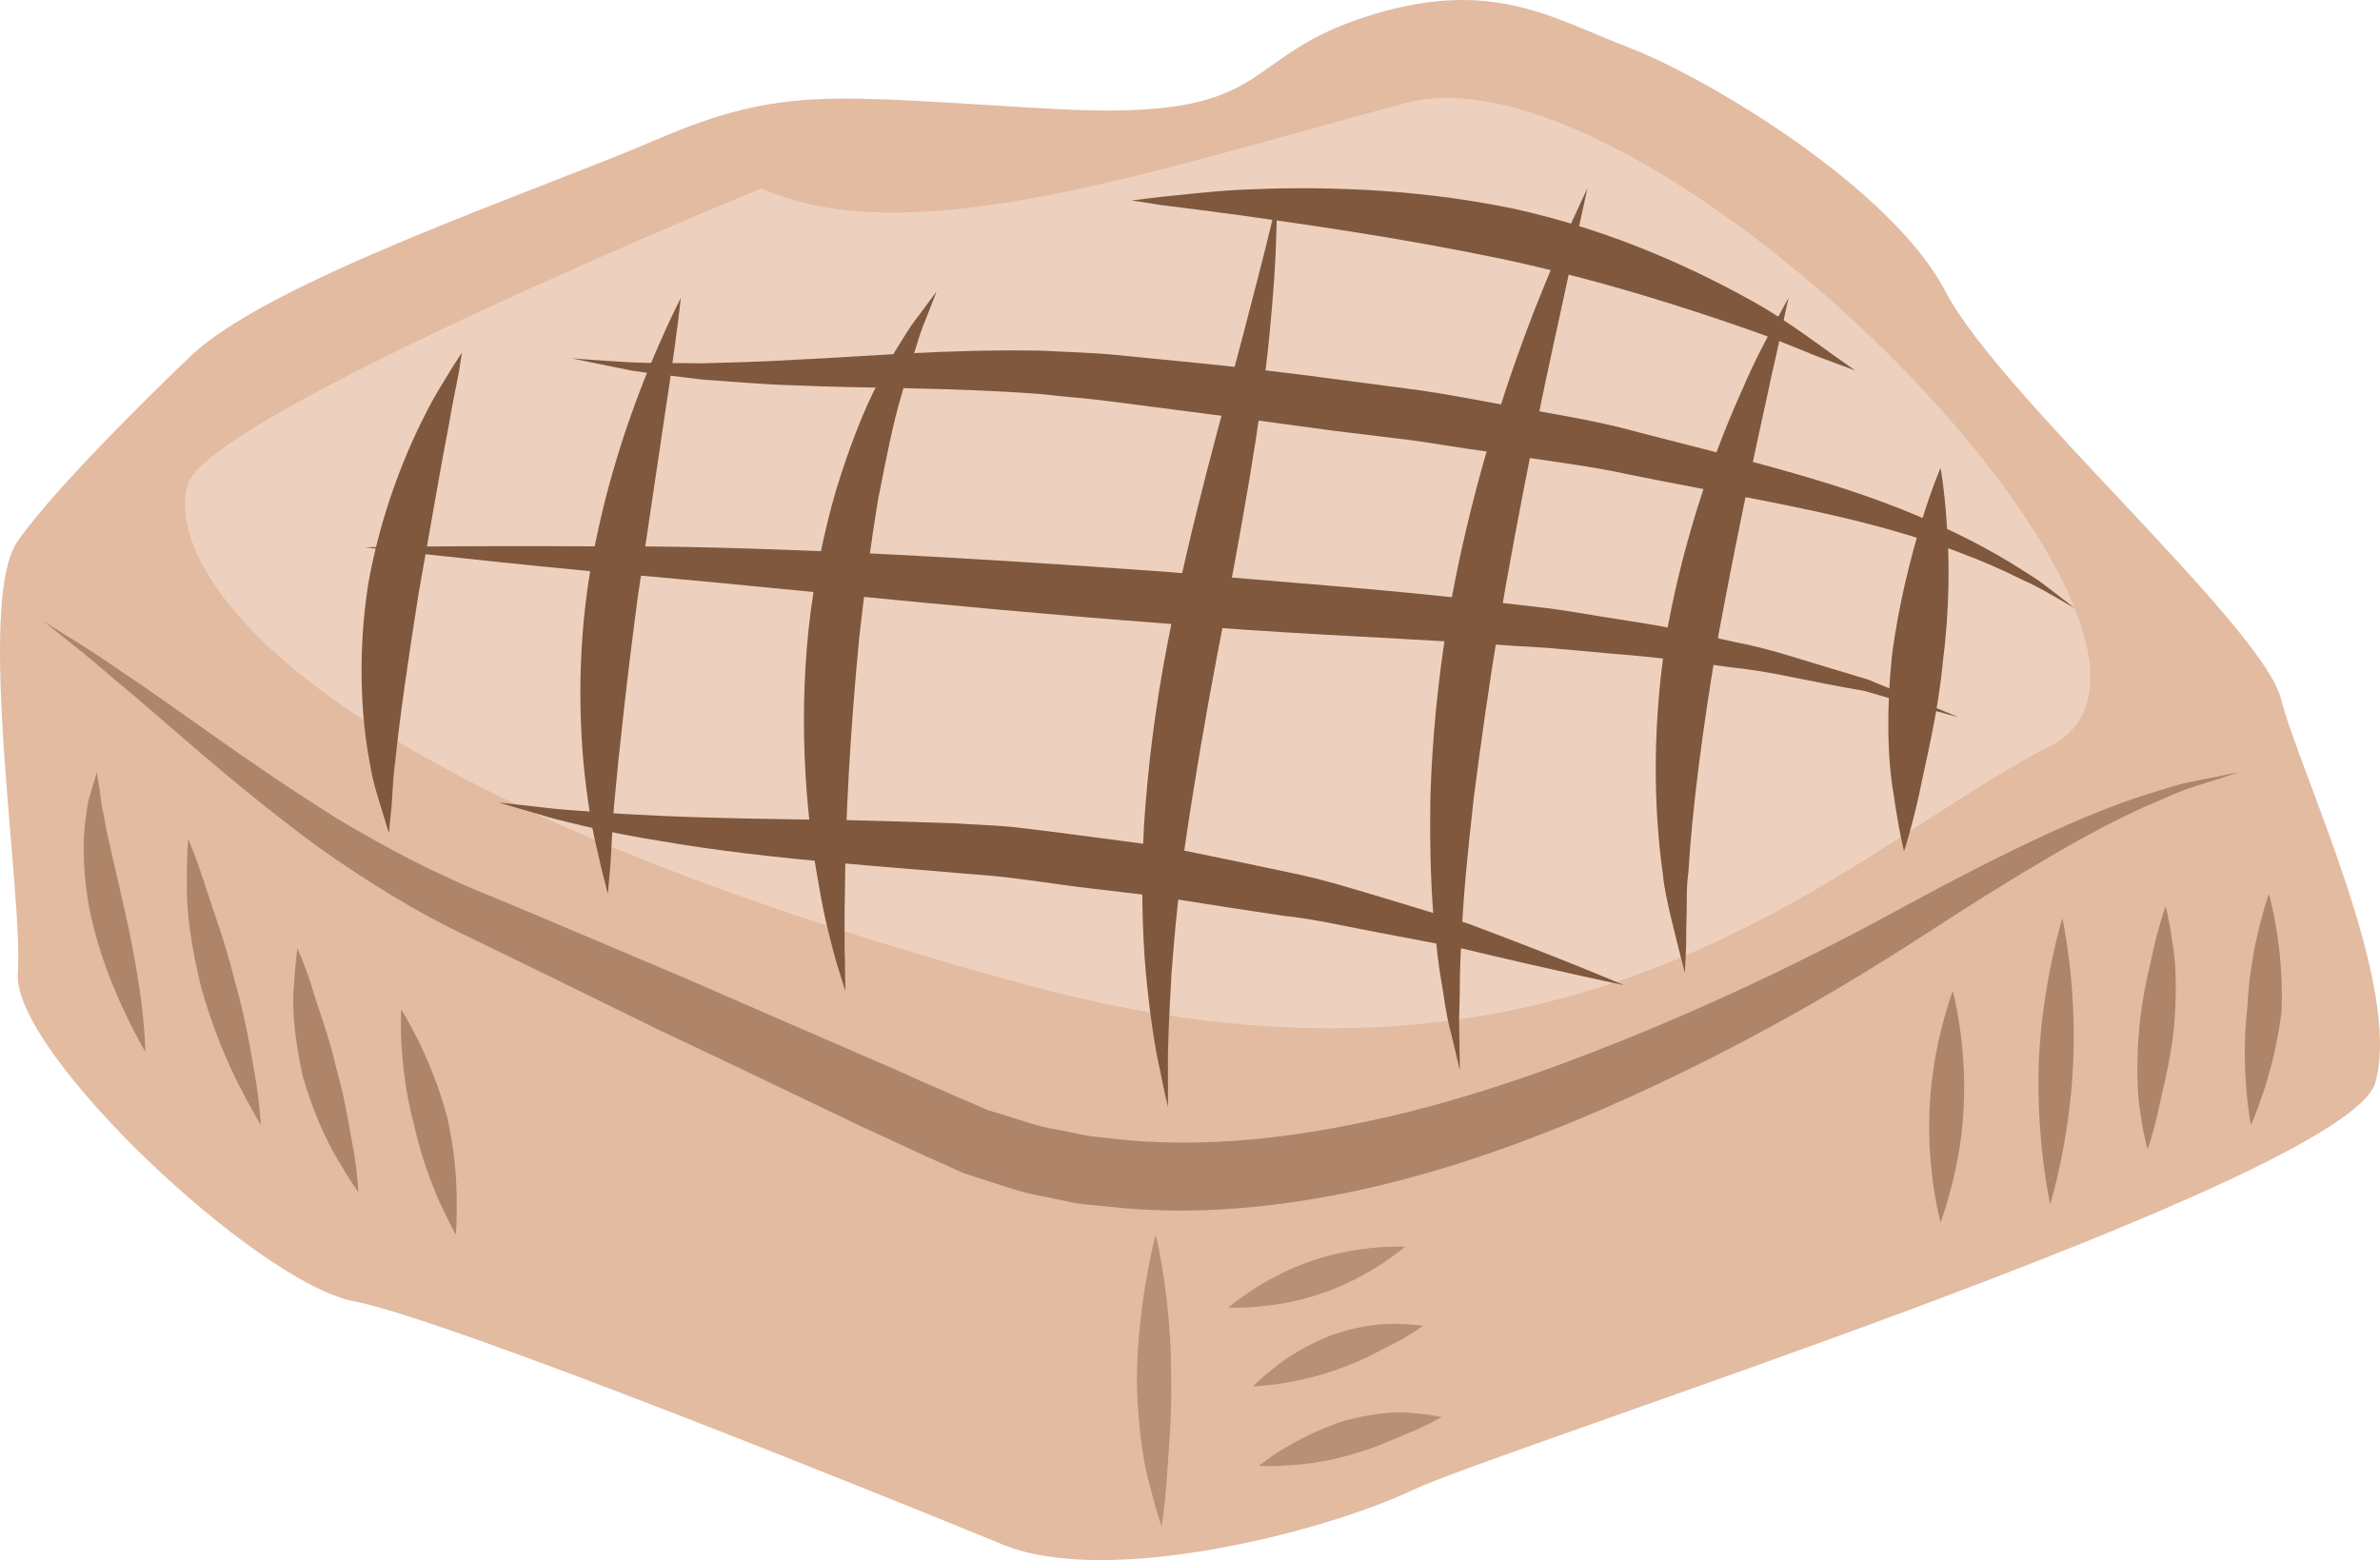 <?xml version="1.0" encoding="UTF-8" standalone="no"?>
<svg
   xmlns:dc="http://purl.org/dc/elements/1.1/"
   xmlns:cc="http://creativecommons.org/ns#"
   xmlns:rdf="http://www.w3.org/1999/02/22-rdf-syntax-ns#"
   xmlns:svg="http://www.w3.org/2000/svg"
   xmlns="http://www.w3.org/2000/svg"
   id="svg60"
   viewBox="0 0 5276.745 3459.628"
   style="clip-rule:evenodd;fill-rule:evenodd;image-rendering:optimizeQuality;shape-rendering:geometricPrecision;text-rendering:geometricPrecision"
   version="1.1"
   height="34.596mm"
   width="52.767mm"
   xml:space="preserve">
 <defs
   id="defs4">
  <style
   id="style2"
   type="text/css">
   <![CDATA[
    .fil3 {fill:#7F583D;fill-rule:nonzero}
    .fil2 {fill:#AF8569;fill-rule:nonzero}
    .fil4 {fill:#B79076;fill-rule:nonzero}
    .fil0 {fill:#E2BBA1;fill-rule:nonzero}
    .fil1 {fill:#EDD1BE;fill-rule:nonzero}
   ]]>
  </style>
 </defs>
 <g
   transform="translate(-7976.522,-13297.353)"
   id="Vrstva_x0020_1">
  <path
   style="fill:#e2bba1;fill-rule:nonzero"
   id="path7"
   d="m 8394,14092 c 0,0 -284,270 -378,405 -95,135 13,783 0,958 -14,175 532,688 745,728 213,41 1211,446 1440,540 230,94 708,-27 907,-121 200,-95 2075,-688 2135,-904 61,-216 -168,-688 -209,-850 -40,-162 -625,-675 -744,-904 -119,-229 -524,-472 -699,-540 -176,-67 -310,-161 -594,-67 -283,94 -190,229 -682,202 -491,-27 -599,-54 -883,68 -283,121 -869,317 -1038,485 z"
   class="fil0" />
  <path
   style="fill:#edd1be;fill-rule:nonzero"
   id="path9"
   d="m 9665,13715 c 0,0 -1218,499 -1271,654 -54,155 153,649 1861,1113 1241,337 1824,-307 2267,-530 442,-223 -877,-1575 -1430,-1426 -553,148 -1100,337 -1427,189 z"
   class="fil1" />
  <path
   style="fill:#af8569;fill-rule:nonzero"
   id="path11"
   d="m 12940,15010 c 0,0 -18,6 -52,17 -17,5 -38,12 -63,20 -25,9 -52,22 -83,35 -125,54 -292,154 -497,287 -204,133 -459,280 -760,407 -151,63 -315,121 -492,160 -176,38 -366,59 -561,37 -25,-3 -49,-4 -73,-8 -24,-5 -48,-10 -72,-15 -48,-8 -94,-26 -140,-40 -11,-4 -23,-7 -34,-11 l -33,-15 c -22,-10 -43,-19 -65,-29 -40,-19 -81,-38 -121,-56 -157,-75 -308,-148 -453,-216 -145,-71 -283,-139 -413,-202 -129,-60 -247,-135 -347,-206 -199,-147 -342,-282 -447,-368 -52,-45 -93,-78 -121,-100 -28,-23 -43,-34 -43,-34 0,0 16,10 46,29 31,19 76,47 132,86 114,75 271,196 475,324 104,62 216,123 350,176 132,55 272,115 419,177 149,65 305,133 467,203 39,18 80,36 120,53 19,9 39,17 58,25 l 29,13 c 10,3 20,6 30,9 41,12 81,28 123,34 22,4 43,9 64,13 21,4 43,5 65,8 174,19 350,3 516,-30 167,-32 325,-81 474,-136 297,-110 556,-237 769,-354 214,-116 395,-202 526,-243 33,-10 62,-20 88,-26 26,-6 47,-10 65,-13 35,-8 54,-11 54,-11 z"
   class="fil2" />
  <path
   style="fill:#7f583d;fill-rule:nonzero"
   id="path13"
   d="m 8839,15145 c 0,0 -5,-15 -13,-42 -8,-27 -22,-66 -30,-116 -19,-100 -27,-242 -3,-395 27,-152 79,-283 125,-373 22,-45 45,-79 59,-103 15,-24 24,-37 24,-37 0,0 -3,15 -7,43 -5,28 -14,67 -22,116 -19,97 -41,229 -67,373 -23,145 -42,276 -52,373 -7,49 -6,89 -10,117 -3,28 -4,44 -4,44 z"
   class="fil3" />
  <path
   style="fill:#7f583d;fill-rule:nonzero"
   id="path15"
   d="m 9324,15280 c 0,0 -4,-19 -13,-52 -7,-34 -21,-82 -29,-143 -19,-122 -29,-295 -3,-482 27,-187 81,-350 126,-464 46,-114 81,-181 81,-181 0,0 -8,76 -26,196 -18,119 -42,283 -69,464 -24,180 -42,344 -53,465 -5,60 -6,109 -9,143 -3,35 -5,54 -5,54 z"
   class="fil3" />
  <path
   style="fill:#7f583d;fill-rule:nonzero"
   id="path17"
   d="m 9851,15495 c 0,0 -7,-21 -19,-60 -6,-20 -12,-44 -19,-72 -7,-28 -14,-61 -20,-97 -27,-143 -47,-347 -24,-571 12,-111 34,-217 61,-310 29,-94 60,-176 95,-242 15,-33 33,-62 48,-86 15,-25 29,-46 42,-62 24,-33 38,-51 38,-51 0,0 -8,21 -23,59 -8,18 -16,42 -24,69 -9,27 -20,57 -28,92 -21,68 -37,151 -55,243 -15,92 -29,193 -41,300 -21,215 -31,411 -32,555 -1,35 -1,68 -1,97 0,28 0,53 1,73 0,41 1,63 1,63 z"
   class="fil3" />
  <path
   style="fill:#7f583d;fill-rule:nonzero"
   id="path19"
   d="m 10566,15752 c 0,0 -7,-28 -17,-79 -12,-51 -23,-125 -32,-218 -8,-93 -11,-205 -4,-328 8,-123 24,-258 51,-397 53,-278 125,-521 171,-699 23,-89 42,-161 54,-211 12,-50 19,-78 19,-78 0,0 0,28 -2,80 -1,52 -6,127 -15,219 -18,185 -63,437 -116,710 -26,137 -48,267 -66,386 -18,119 -28,226 -35,317 -5,91 -9,166 -8,217 0,52 0,81 0,81 z"
   class="fil3" />
  <path
   style="fill:#7f583d;fill-rule:nonzero"
   id="path21"
   d="m 11213,15671 c 0,0 -6,-28 -18,-77 -7,-25 -13,-55 -18,-91 -6,-36 -13,-77 -17,-122 -11,-91 -14,-200 -12,-321 4,-121 16,-254 39,-391 47,-275 126,-515 192,-685 33,-84 63,-152 84,-198 21,-46 33,-71 33,-71 0,0 -24,109 -62,286 -39,176 -89,418 -135,687 -22,134 -40,262 -55,379 -13,117 -24,223 -27,312 -3,45 -4,85 -4,121 -1,36 -2,67 -1,92 1,51 1,79 1,79 z"
   class="fil3" />
  <path
   style="fill:#7f583d;fill-rule:nonzero"
   id="path23"
   d="m 11712,15455 c 0,0 -5,-21 -15,-59 -5,-19 -10,-42 -17,-69 -6,-28 -14,-59 -17,-94 -20,-140 -25,-337 12,-550 40,-212 107,-395 165,-523 27,-64 55,-114 73,-149 18,-34 29,-53 29,-53 0,0 -5,21 -13,59 -7,39 -21,93 -35,161 -30,135 -69,321 -107,525 -35,204 -59,390 -67,528 -5,34 -3,65 -4,92 -1,28 -1,52 -1,71 -2,39 -3,61 -3,61 z"
   class="fil3" />
  <path
   style="fill:#7f583d;fill-rule:nonzero"
   id="path25"
   d="m 12198,15185 c 0,0 -12,-47 -23,-126 -14,-79 -16,-188 -4,-306 15,-118 43,-222 65,-297 23,-75 43,-121 43,-121 0,0 9,49 14,128 6,79 6,186 -9,303 -11,116 -38,220 -53,295 -17,76 -33,124 -33,124 z"
   class="fil3" />
  <path
   style="fill:#7f583d;fill-rule:nonzero"
   id="path27"
   d="m 12090,14119 c 0,0 -22,-8 -62,-23 -40,-14 -96,-40 -167,-65 -142,-50 -337,-113 -557,-160 -222,-46 -426,-75 -576,-96 -75,-10 -136,-18 -178,-23 -42,-7 -65,-10 -65,-10 0,0 23,-3 65,-8 43,-4 104,-12 180,-16 153,-7 366,-6 597,41 232,50 427,144 559,220 66,40 115,77 150,102 35,25 54,38 54,38 z"
   class="fil3" />
  <path
   style="fill:#7f583d;fill-rule:nonzero"
   id="path29"
   d="m 12576,14646 c 0,0 -11,-6 -31,-18 -20,-11 -48,-29 -87,-46 -77,-39 -192,-85 -340,-123 -148,-39 -330,-69 -528,-109 -99,-22 -206,-33 -314,-51 -55,-7 -110,-17 -167,-25 -57,-7 -114,-14 -172,-21 -117,-16 -230,-31 -340,-45 -55,-7 -109,-14 -162,-21 -53,-7 -103,-10 -153,-16 -201,-15 -385,-12 -540,-19 -78,-2 -148,-9 -209,-13 -62,-8 -115,-13 -157,-20 -85,-17 -132,-27 -132,-27 0,0 47,4 133,9 43,2 96,1 157,2 61,-2 131,-3 208,-8 153,-7 337,-24 544,-20 52,3 106,4 160,9 53,5 108,11 163,16 111,11 225,24 342,40 59,8 117,15 174,23 57,8 113,19 168,29 110,21 217,36 316,64 199,51 378,95 526,149 147,53 259,113 332,161 37,22 63,45 81,58 18,14 28,22 28,22 z"
   class="fil3" />
  <path
   style="fill:#7f583d;fill-rule:nonzero"
   id="path31"
   d="m 12319,14888 c 0,0 -48,-13 -135,-37 -21,-6 -45,-13 -72,-21 -27,-5 -56,-10 -87,-16 -63,-12 -133,-29 -213,-37 -80,-11 -166,-23 -261,-30 -47,-4 -95,-9 -145,-13 -50,-3 -102,-6 -155,-10 -212,-14 -446,-22 -692,-44 -491,-37 -932,-88 -1254,-114 -322,-31 -520,-55 -520,-55 0,0 200,-4 523,-2 323,-2 769,21 1261,57 243,22 478,38 691,63 53,6 105,12 155,18 51,7 99,16 146,23 48,8 93,14 137,24 43,9 85,18 124,27 80,15 150,40 212,58 31,9 59,18 86,26 25,11 49,20 70,29 83,35 129,54 129,54 z"
   class="fil3" />
  <path
   style="fill:#7f583d;fill-rule:nonzero"
   id="path33"
   d="m 11577,15482 c 0,0 -140,-29 -362,-82 -56,-11 -118,-22 -184,-35 -66,-12 -135,-29 -210,-37 -75,-11 -153,-23 -234,-36 -81,-13 -165,-20 -251,-32 -43,-6 -86,-12 -127,-17 -42,-5 -84,-7 -124,-11 -82,-7 -162,-13 -237,-20 -152,-13 -288,-29 -403,-49 -57,-9 -108,-19 -153,-29 -45,-11 -83,-19 -114,-29 -62,-18 -96,-28 -96,-28 0,0 35,4 99,11 32,4 71,7 116,10 45,4 97,6 154,9 114,5 251,7 402,9 76,2 156,4 239,7 41,3 84,4 127,8 43,5 86,10 130,16 87,12 173,21 255,37 82,17 161,33 235,49 75,15 145,38 210,57 65,20 126,38 181,55 217,81 347,137 347,137 z"
   class="fil3" />
  <path
   style="fill:#af8569;fill-rule:nonzero"
   id="path35"
   d="m 8299,15630 c 0,0 -19,-31 -44,-84 -25,-52 -56,-126 -76,-213 -19,-88 -21,-171 -11,-230 2,-30 12,-53 16,-69 5,-16 7,-24 7,-24 0,0 2,9 4,25 4,17 4,39 11,67 9,56 29,131 47,214 19,84 32,162 39,220 6,58 7,94 7,94 z"
   class="fil2" />
  <path
   style="fill:#af8569;fill-rule:nonzero"
   id="path37"
   d="m 8555,15792 c 0,0 -20,-32 -47,-85 -28,-54 -60,-130 -85,-218 -22,-89 -34,-172 -32,-233 -1,-61 3,-98 3,-98 0,0 15,35 34,92 17,56 47,132 68,219 25,86 38,167 48,226 9,59 11,97 11,97 z"
   class="fil2" />
  <path
   style="fill:#af8569;fill-rule:nonzero"
   id="path39"
   d="m 8771,15941 c 0,0 -19,-26 -45,-71 -27,-44 -56,-110 -78,-185 -17,-77 -25,-148 -20,-200 3,-52 8,-84 8,-84 0,0 14,30 30,78 13,49 40,113 56,187 21,72 30,141 40,191 8,51 9,84 9,84 z"
   class="fil2" />
  <path
   style="fill:#af8569;fill-rule:nonzero"
   id="path41"
   d="m 8987,16035 c 0,0 -15,-27 -35,-70 -19,-43 -42,-103 -57,-171 -37,-138 -29,-258 -29,-258 0,0 66,102 102,239 16,70 21,136 21,183 1,47 -2,77 -2,77 z"
   class="fil2" />
  <path
   style="fill:#af8569;fill-rule:nonzero"
   id="path43"
   d="m 12279,16008 c 0,0 -8,-29 -15,-75 -7,-47 -13,-113 -9,-184 7,-139 51,-254 51,-254 0,0 32,116 24,260 -3,70 -16,132 -28,178 -12,46 -23,75 -23,75 z"
   class="fil2" />
  <path
   style="fill:#af8569;fill-rule:nonzero"
   id="path45"
   d="m 12522,15968 c 0,0 -32,-143 -25,-320 8,-173 52,-314 52,-314 0,0 32,142 24,319 -7,173 -51,315 -51,315 z"
   class="fil2" />
  <path
   style="fill:#af8569;fill-rule:nonzero"
   id="path47"
   d="m 12738,15846 c 0,0 -9,-30 -16,-80 -8,-50 -9,-119 -2,-194 7,-74 25,-140 35,-187 12,-48 23,-78 23,-78 0,0 8,30 15,80 9,50 10,119 3,194 -8,73 -26,139 -36,187 -11,48 -22,78 -22,78 z"
   class="fil2" />
  <path
   style="fill:#af8569;fill-rule:nonzero"
   id="path49"
   d="m 12967,15792 c 0,0 -24,-119 -8,-258 6,-140 48,-254 48,-254 0,0 34,115 28,260 -17,143 -68,252 -68,252 z"
   class="fil2" />
  <path
   style="fill:#b79076;fill-rule:nonzero"
   id="path51"
   d="m 10552,16683 c 0,0 -12,-35 -27,-94 -16,-58 -26,-139 -28,-230 2,-180 42,-324 42,-324 0,0 36,146 34,324 2,89 -7,169 -10,227 -5,59 -11,97 -11,97 z"
   class="fil4" />
  <path
   style="fill:#b79076;fill-rule:nonzero"
   id="path53"
   d="m 11092,16062 c 0,0 -76,66 -183,103 -110,38 -209,32 -209,32 0,0 77,-67 183,-103 110,-38 209,-32 209,-32 z"
   class="fil4" />
  <path
   style="fill:#b79076;fill-rule:nonzero"
   id="path55"
   d="m 11132,16237 c 0,0 -20,15 -52,33 -33,16 -76,42 -127,60 -101,39 -199,42 -199,42 0,0 17,-17 47,-41 29,-24 73,-51 125,-72 54,-19 106,-27 144,-26 39,1 62,4 62,4 z"
   class="fil4" />
  <path
   style="fill:#b79076;fill-rule:nonzero"
   id="path57"
   d="m 11173,16440 c 0,0 -23,13 -58,29 -35,13 -82,37 -136,52 -55,17 -107,24 -147,26 -39,3 -64,1 -64,1 0,0 20,-17 53,-37 33,-20 80,-45 136,-63 57,-15 111,-22 152,-17 40,3 64,9 64,9 z"
   class="fil4" />
 </g>
</svg>